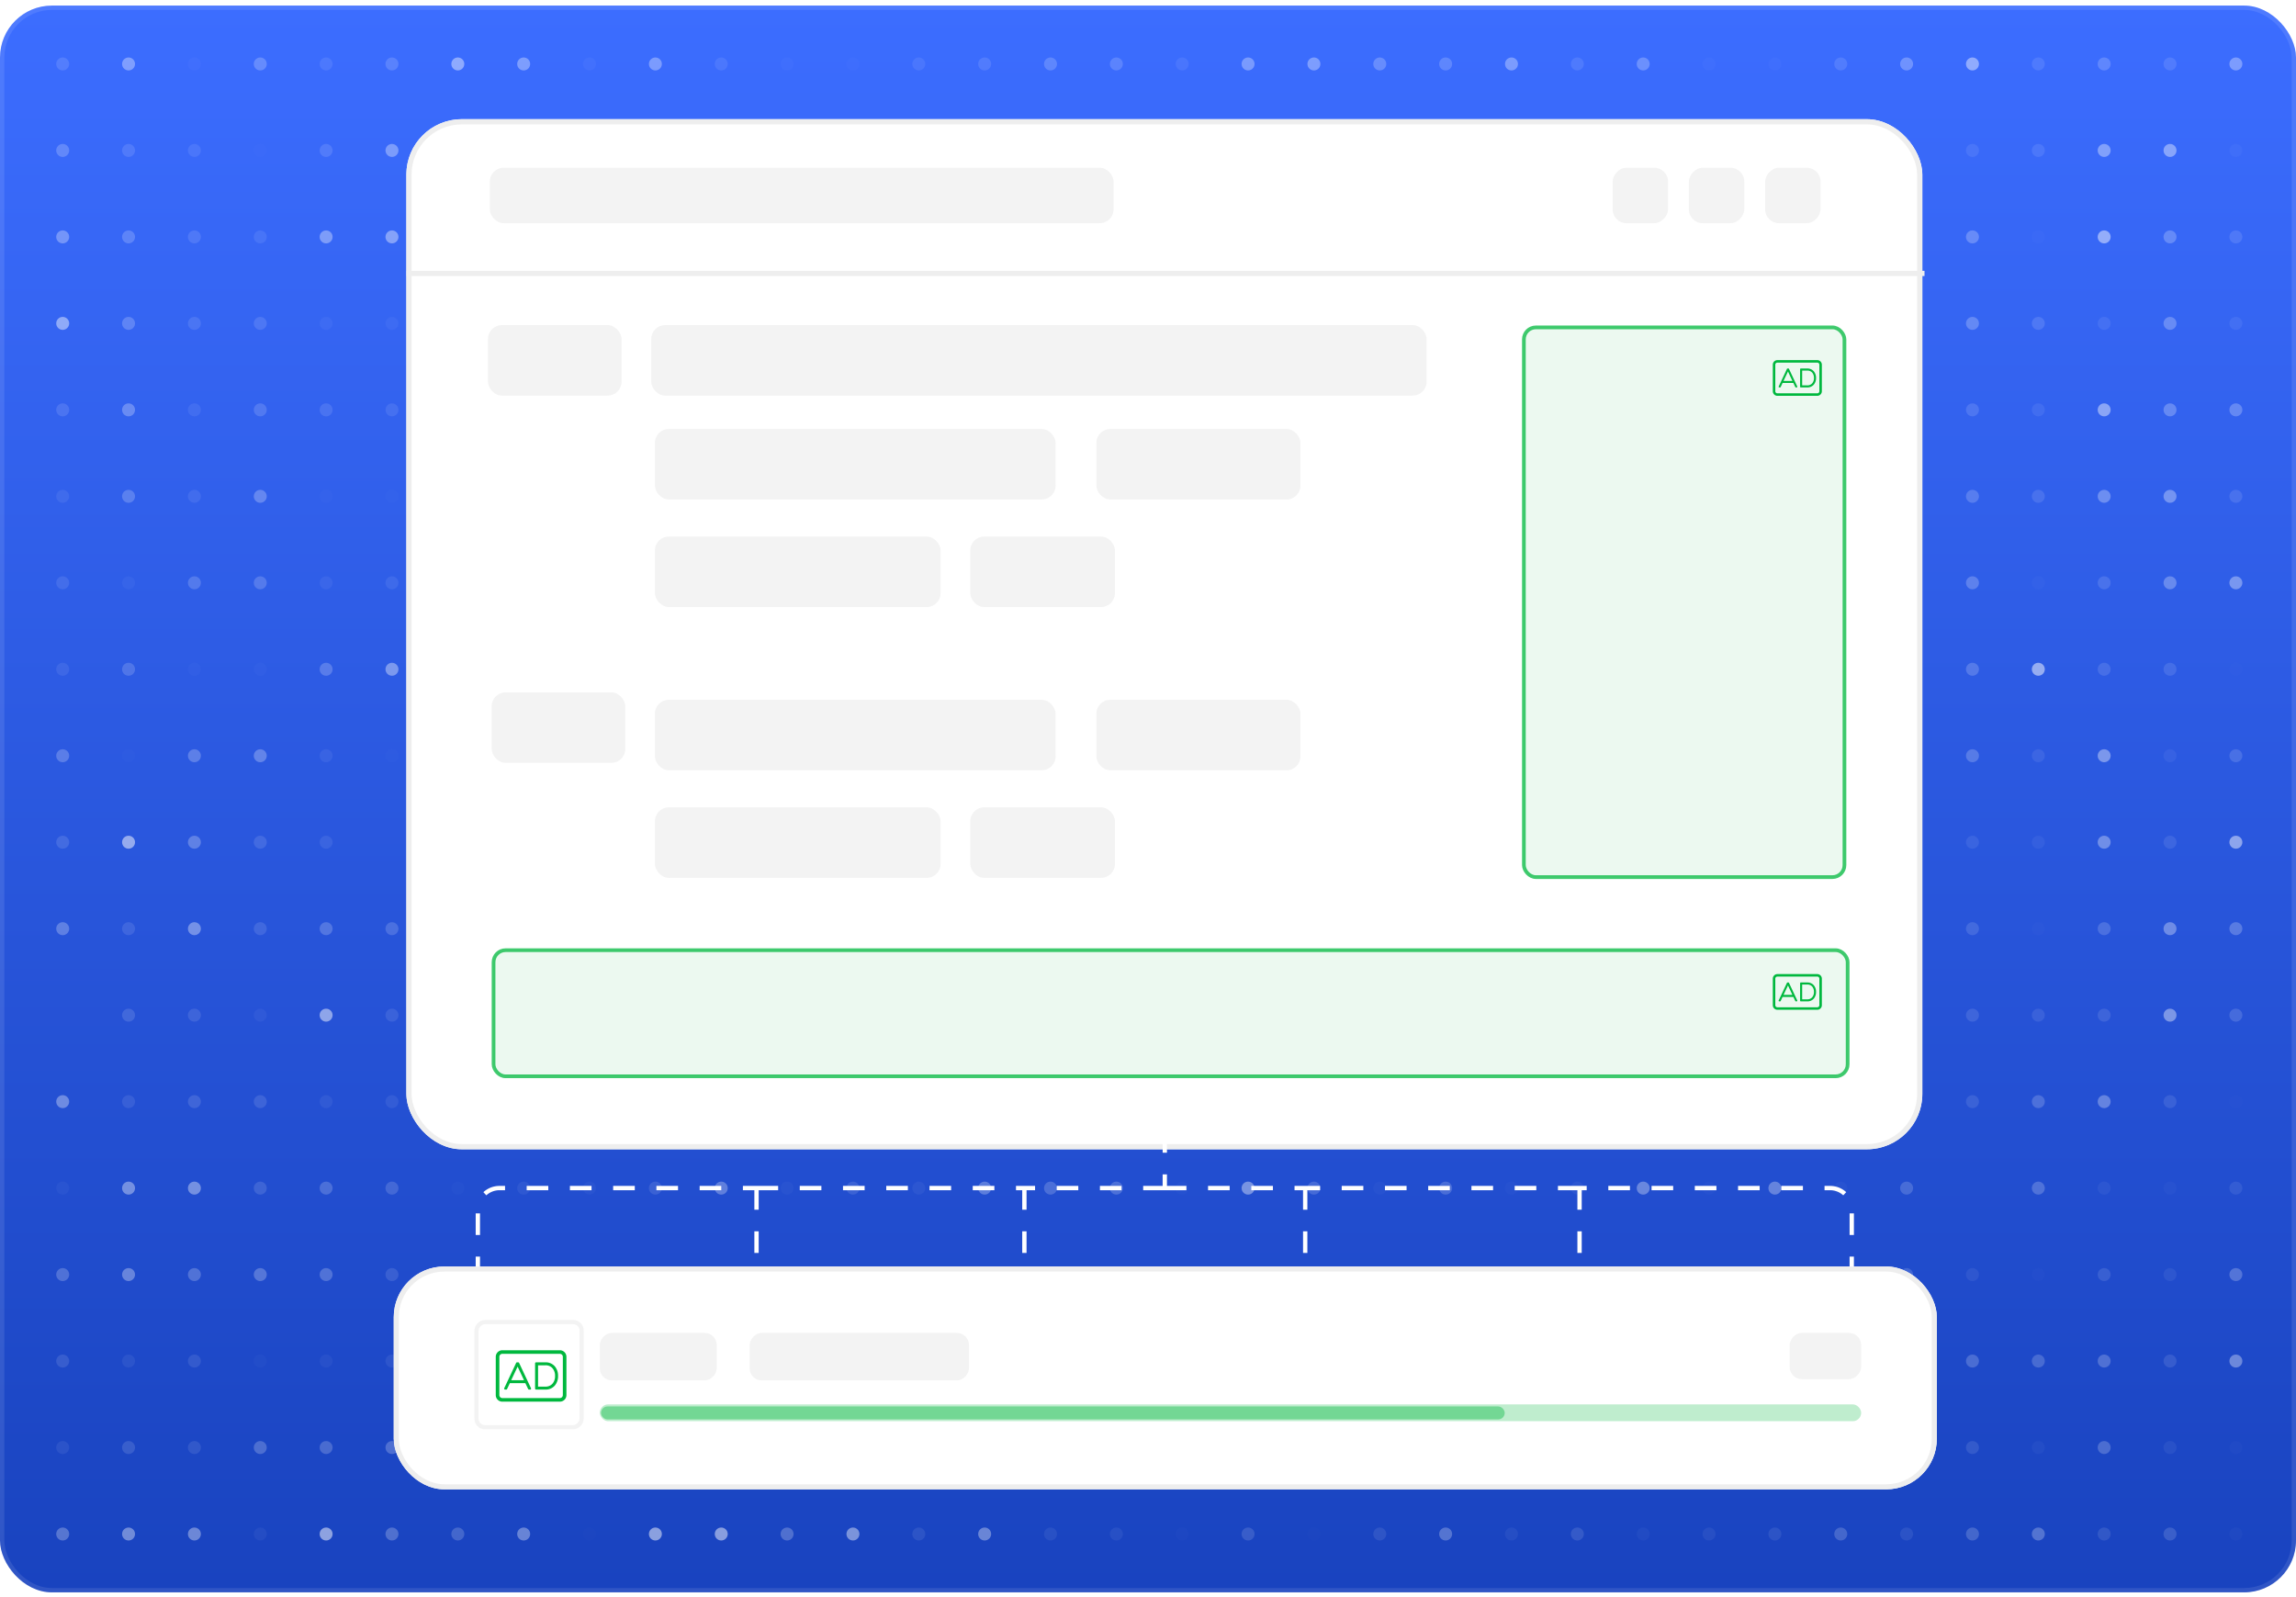 <svg xmlns="http://www.w3.org/2000/svg" width="309" height="215" fill="none"><rect width="309" height="213.565" y=".752" fill="url(#a)" rx="6.983"/><rect width="308.418" height="212.983" x=".291" y="1.043" stroke="#fff" stroke-miterlimit="1.305" stroke-opacity=".1" stroke-width=".582" rx="6.692"/><g fill="#fff" opacity=".5"><circle cx="8.438" cy="8.608" r=".873" fill-opacity=".24"/><circle cx="17.301" cy="8.608" r=".873" fill-opacity=".69"/><circle cx="26.164" cy="8.608" r=".873" fill-opacity=".19" opacity=".25"/><circle cx="35.027" cy="8.608" r=".873" fill-opacity=".86" opacity=".5"/><circle cx="43.889" cy="8.608" r=".873" fill-opacity=".34" opacity=".5"/><circle cx="52.751" cy="8.608" r=".873" fill-opacity=".41" opacity=".75"/><circle cx="61.614" cy="8.608" r=".873" fill-opacity=".84"/><circle cx="70.477" cy="8.608" r=".873" fill-opacity=".9" opacity=".75"/><circle cx="79.34" cy="8.608" r=".873" fill-opacity=".09" opacity=".75"/><circle cx="88.203" cy="8.608" r=".873" fill-opacity=".86" opacity=".75"/><circle cx="97.065" cy="8.608" r=".873" fill-opacity=".22" opacity=".75"/><circle cx="105.928" cy="8.608" r=".873" fill-opacity=".17" opacity=".25"/><circle cx="114.791" cy="8.608" r=".873" fill-opacity=".06" opacity=".5"/><circle cx="123.654" cy="8.608" r=".873" fill-opacity=".3" opacity=".5"/><circle cx="132.517" cy="8.608" r=".873" fill-opacity=".22"/><circle cx="141.379" cy="8.608" r=".873" fill-opacity=".48" opacity=".75"/><circle cx="150.241" cy="8.608" r=".873" fill-opacity=".64" opacity=".5"/><circle cx="159.104" cy="8.608" r=".873" fill-opacity=".28" opacity=".5"/><circle cx="167.967" cy="8.608" r=".873" fill-opacity=".84" opacity=".75"/><circle cx="176.83" cy="8.608" r=".873" fill-opacity=".9" opacity=".75"/><circle cx="185.693" cy="8.608" r=".873" fill-opacity=".59" opacity=".75"/><circle cx="194.556" cy="8.608" r=".873" fill-opacity=".72" opacity=".5"/><circle cx="203.419" cy="8.608" r=".873" fill-opacity=".65"/><circle cx="212.281" cy="8.608" r=".873" fill-opacity=".78" opacity=".25"/><circle cx="221.144" cy="8.608" r=".873" fill-opacity=".98" opacity=".5"/><circle cx="230.006" cy="8.608" r=".873" fill-opacity=".04"/><circle cx="238.869" cy="8.608" r=".873" fill-opacity=".15" opacity=".25"/><circle cx="247.732" cy="8.608" r=".873" fill-opacity=".3" opacity=".75"/><circle cx="256.595" cy="8.608" r=".873" fill-opacity=".71" opacity=".75"/><circle cx="265.457" cy="8.608" r=".873" fill-opacity=".86"/><circle cx="274.32" cy="8.608" r=".873" fill-opacity=".79" opacity=".25"/><circle cx="283.183" cy="8.608" r=".873" fill-opacity=".37"/><circle cx="292.046" cy="8.608" r=".873" fill-opacity=".22"/><circle cx="300.909" cy="8.608" r=".873" fill-opacity=".87" opacity=".75"/><circle cx="8.438" cy="20.247" r=".873" fill-opacity=".83" opacity=".5"/><circle cx="17.301" cy="20.247" r=".873" fill-opacity=".91" opacity=".25"/><circle cx="26.164" cy="20.247" r=".873" fill-opacity=".34" opacity=".5"/><circle cx="35.027" cy="20.247" r=".873" fill-opacity=".05" opacity=".25"/><circle cx="43.889" cy="20.247" r=".873" fill-opacity=".48" opacity=".5"/><circle cx="52.752" cy="20.247" r=".873" fill-opacity=".67"/><circle cx="61.614" cy="20.247" r=".873" fill-opacity=".13" opacity=".75"/><circle cx="70.477" cy="20.247" r=".873" fill-opacity=".38" opacity=".5"/><circle cx="79.34" cy="20.247" r=".873" fill-opacity=".3" opacity=".5"/><circle cx="88.203" cy="20.247" r=".873" fill-opacity=".57"/><circle cx="97.066" cy="20.247" r=".873" fill-opacity=".53" opacity=".75"/><circle cx="105.929" cy="20.247" r=".873" fill-opacity=".95" opacity=".5"/><circle cx="114.791" cy="20.247" r=".873" fill-opacity=".03" opacity=".75"/><circle cx="123.654" cy="20.247" r=".873" fill-opacity=".45" opacity=".25"/><circle cx="132.517" cy="20.247" r=".873" fill-opacity=".12"/><circle cx="141.379" cy="20.247" r=".873" fill-opacity=".75" opacity=".5"/><circle cx="150.243" cy="20.247" r=".873" fill-opacity=".08" opacity=".75"/><circle cx="159.105" cy="20.247" r=".873" fill-opacity=".12" opacity=".5"/><circle cx="167.967" cy="20.247" r=".873" fill-opacity=".22" opacity=".5"/><circle cx="176.83" cy="20.247" r=".873" fill-opacity=".5" opacity=".75"/><circle cx="185.693" cy="20.247" r=".873" fill-opacity=".39" opacity=".5"/><circle cx="194.556" cy="20.247" r=".873" fill-opacity=".61" opacity=".75"/><circle cx="203.419" cy="20.247" r=".873" fill-opacity=".47" opacity=".5"/><circle cx="212.282" cy="20.247" r=".873" fill-opacity=".2" opacity=".75"/><circle cx="221.145" cy="20.247" r=".873" fill-opacity=".32" opacity=".75"/><circle cx="230.006" cy="20.247" r=".873" fill-opacity=".45" opacity=".5"/><circle cx="238.869" cy="20.247" r=".873" fill-opacity=".49" opacity=".5"/><circle cx="247.732" cy="20.247" r=".873" fill-opacity=".12" opacity=".5"/><circle cx="256.595" cy="20.247" r=".873" fill-opacity=".75" opacity=".25"/><circle cx="265.458" cy="20.247" r=".873" fill-opacity=".22" opacity=".75"/><circle cx="274.321" cy="20.247" r=".873" fill-opacity=".72" opacity=".25"/><circle cx="283.183" cy="20.247" r=".873" fill-opacity=".97" opacity=".75"/><circle cx="292.046" cy="20.247" r=".873" fill-opacity=".8"/><circle cx="300.909" cy="20.247" r=".873" fill-opacity=".08" opacity=".75"/><circle cx="8.438" cy="31.886" r=".873" fill-opacity=".61"/><circle cx="17.301" cy="31.886" r=".873" fill-opacity=".38"/><circle cx="26.164" cy="31.886" r=".873" fill-opacity=".91" opacity=".25"/><circle cx="35.027" cy="31.886" r=".873" fill-opacity=".65" opacity=".25"/><circle cx="43.889" cy="31.886" r=".873" fill-opacity=".93" opacity=".75"/><circle cx="52.752" cy="31.886" r=".873" fill-opacity=".77"/><circle cx="61.614" cy="31.886" r=".873" fill-opacity=".56" opacity=".25"/><circle cx="79.34" cy="31.886" r=".873" fill-opacity=".35" opacity=".75"/><circle cx="88.203" cy="31.886" r=".873" fill-opacity=".02" opacity=".25"/><circle cx="97.066" cy="31.886" r=".873" fill-opacity=".5" opacity=".75"/><circle cx="105.929" cy="31.886" r=".873" fill-opacity=".02" opacity=".25"/><circle cx="114.791" cy="31.886" r=".873" fill-opacity=".68" opacity=".75"/><circle cx="123.654" cy="31.886" r=".873" fill-opacity=".81"/><circle cx="132.517" cy="31.886" r=".873" fill-opacity=".33"/><circle cx="141.379" cy="31.886" r=".873" fill-opacity=".08"/><circle cx="150.243" cy="31.886" r=".873" fill-opacity=".73"/><circle cx="159.105" cy="31.886" r=".873" fill-opacity=".67"/><circle cx="167.967" cy="31.886" r=".873" fill-opacity=".72" opacity=".75"/><circle cx="176.83" cy="31.886" r=".873" fill-opacity=".88" opacity=".75"/><circle cx="185.693" cy="31.886" r=".873" fill-opacity=".09" opacity=".75"/><circle cx="194.556" cy="31.886" r=".873" fill-opacity=".55" opacity=".75"/><circle cx="203.419" cy="31.886" r=".873" fill-opacity=".47" opacity=".75"/><circle cx="212.282" cy="31.886" r=".873" fill-opacity=".16"/><circle cx="221.145" cy="31.886" r=".873" opacity=".25"/><circle cx="230.006" cy="31.886" r=".873" fill-opacity=".22" opacity=".25"/><circle cx="238.869" cy="31.886" r=".873" fill-opacity=".93" opacity=".5"/><circle cx="247.732" cy="31.886" r=".873" fill-opacity=".23"/><circle cx="256.595" cy="31.886" r=".873" fill-opacity=".89" opacity=".75"/><circle cx="265.458" cy="31.886" r=".873" fill-opacity=".95" opacity=".5"/><circle cx="274.321" cy="31.886" r=".873" fill-opacity=".04" opacity=".75"/><circle cx="283.183" cy="31.886" r=".873" fill-opacity=".92"/><circle cx="292.046" cy="31.886" r=".873" fill-opacity=".6" opacity=".75"/><circle cx="300.909" cy="31.886" r=".873" fill-opacity=".92" opacity=".25"/><circle cx="8.438" cy="43.523" r=".873" fill-opacity=".89"/><circle cx="17.301" cy="43.523" r=".873" fill-opacity=".81" opacity=".5"/><circle cx="26.164" cy="43.523" r=".873" fill-opacity=".21"/><circle cx="35.027" cy="43.523" r=".873" fill-opacity=".31" opacity=".75"/><circle cx="43.889" cy="43.523" r=".873" fill-opacity=".32" opacity=".25"/><circle cx="52.752" cy="43.523" r=".873" fill-opacity=".1" opacity=".75"/><circle cx="61.614" cy="43.523" r=".873" fill-opacity=".9"/><circle cx="70.477" cy="43.523" r=".873" fill-opacity=".42" opacity=".5"/><circle cx="79.34" cy="43.523" r=".873" fill-opacity=".93"/><circle cx="88.203" cy="43.523" r=".873" fill-opacity=".63" opacity=".25"/><circle cx="97.066" cy="43.523" r=".873" fill-opacity=".02" opacity=".75"/><circle cx="105.929" cy="43.523" r=".873" fill-opacity=".33" opacity=".75"/><circle cx="114.791" cy="43.523" r=".873" fill-opacity=".18" opacity=".25"/><circle cx="123.654" cy="43.523" r=".873" fill-opacity=".17" opacity=".25"/><circle cx="132.517" cy="43.523" r=".873" fill-opacity=".75" opacity=".5"/><circle cx="141.379" cy="43.523" r=".873" fill-opacity=".15" opacity=".25"/><circle cx="150.243" cy="43.523" r=".873" fill-opacity=".74" opacity=".75"/><circle cx="159.105" cy="43.523" r=".873" fill-opacity=".19"/><circle cx="167.967" cy="43.523" r=".873" fill-opacity=".83" opacity=".5"/><circle cx="176.83" cy="43.523" r=".873" fill-opacity=".84" opacity=".5"/><circle cx="185.693" cy="43.523" r=".873" fill-opacity=".78"/><circle cx="194.556" cy="43.523" r=".873" fill-opacity=".69" opacity=".25"/><circle cx="203.419" cy="43.523" r=".873" fill-opacity=".93" opacity=".5"/><circle cx="212.282" cy="43.523" r=".873" fill-opacity=".14" opacity=".25"/><circle cx="221.145" cy="43.523" r=".873" fill-opacity=".84" opacity=".75"/><circle cx="230.006" cy="43.523" r=".873" fill-opacity=".87" opacity=".5"/><circle cx="238.869" cy="43.523" r=".873" fill-opacity=".5"/><circle cx="247.732" cy="43.523" r=".873" fill-opacity=".93" opacity=".25"/><circle cx="256.595" cy="43.523" r=".873" fill-opacity=".08"/><circle cx="265.458" cy="43.523" r=".873" fill-opacity=".46"/><circle cx="274.321" cy="43.523" r=".873" fill-opacity=".33" opacity=".75"/><circle cx="283.183" cy="43.523" r=".873" fill-opacity=".15"/><circle cx="292.046" cy="43.523" r=".873" fill-opacity=".49"/><circle cx="300.909" cy="43.523" r=".873" fill-opacity=".53" opacity=".25"/><circle cx="8.438" cy="55.162" r=".873" fill-opacity=".95" opacity=".25"/><circle cx="17.301" cy="55.162" r=".873" fill-opacity=".7" opacity=".75"/><circle cx="26.164" cy="55.162" r=".873" fill-opacity=".19" opacity=".75"/><circle cx="35.027" cy="55.162" r=".873" fill-opacity=".39" opacity=".75"/><circle cx="43.889" cy="55.162" r=".873" fill-opacity=".44" opacity=".5"/><circle cx="52.752" cy="55.162" r=".873" fill-opacity=".68" opacity=".25"/><circle cx="61.614" cy="55.162" r=".873" fill-opacity=".21"/><circle cx="70.477" cy="55.162" r=".873" fill-opacity=".78" opacity=".5"/><circle cx="79.34" cy="55.162" r=".873" fill-opacity=".17"/><circle cx="88.203" cy="55.162" r=".873" fill-opacity=".38" opacity=".25"/><circle cx="97.066" cy="55.162" r=".873" fill-opacity=".02"/><circle cx="105.929" cy="55.162" r=".873" fill-opacity=".85"/><circle cx="114.791" cy="55.162" r=".873" fill-opacity=".06" opacity=".75"/><circle cx="123.654" cy="55.162" r=".873" fill-opacity=".88" opacity=".25"/><circle cx="132.517" cy="55.162" r=".873" fill-opacity=".6" opacity=".75"/><circle cx="141.379" cy="55.162" r=".873" fill-opacity=".38" opacity=".5"/><circle cx="150.243" cy="55.162" r=".873" fill-opacity=".71" opacity=".25"/><circle cx="159.105" cy="55.162" r=".873" fill-opacity=".78" opacity=".75"/><circle cx="167.967" cy="55.162" r=".873" opacity=".5"/><circle cx="176.83" cy="55.162" r=".873" fill-opacity=".1"/><circle cx="185.693" cy="55.162" r=".873" fill-opacity=".28" opacity=".75"/><circle cx="194.556" cy="55.162" r=".873" fill-opacity=".46"/><circle cx="203.419" cy="55.162" r=".873" fill-opacity=".55" opacity=".75"/><circle cx="212.282" cy="55.162" r=".873" fill-opacity=".43" opacity=".5"/><circle cx="221.145" cy="55.162" r=".873" fill-opacity=".62" opacity=".75"/><circle cx="230.006" cy="55.162" r=".873" fill-opacity=".97" opacity=".5"/><circle cx="238.869" cy="55.162" r=".873" fill-opacity=".31"/><circle cx="247.732" cy="55.162" r=".873" fill-opacity=".58"/><circle cx="256.595" cy="55.162" r=".873" fill-opacity=".87" opacity=".75"/><circle cx="265.458" cy="55.162" r=".873" fill-opacity=".99" opacity=".25"/><circle cx="274.321" cy="55.162" r=".873" fill-opacity=".14"/><circle cx="283.183" cy="55.162" r=".873" fill-opacity=".85"/><circle cx="292.046" cy="55.162" r=".873" fill-opacity=".49"/><circle cx="300.909" cy="55.162" r=".873" fill-opacity=".48"/><circle cx="8.438" cy="66.801" r=".873" fill-opacity=".26" opacity=".5"/><circle cx="17.301" cy="66.801" r=".873" fill-opacity=".53" opacity=".75"/><circle cx="26.164" cy="66.801" r=".873" fill-opacity=".62" opacity=".25"/><circle cx="35.027" cy="66.801" r=".873" fill-opacity=".49"/><circle cx="43.889" cy="66.801" r=".873" fill-opacity=".11" opacity=".25"/><circle cx="52.752" cy="66.801" r=".873" fill-opacity=".08" opacity=".25"/><circle cx="61.614" cy="66.801" r=".873" fill-opacity=".9" opacity=".75"/><circle cx="70.477" cy="66.801" r=".873" fill-opacity=".36" opacity=".5"/><circle cx="79.34" cy="66.801" r=".873" fill-opacity=".97" opacity=".5"/><circle cx="88.203" cy="66.801" r=".873" fill-opacity=".11" opacity=".75"/><circle cx="97.066" cy="66.801" r=".873" fill-opacity=".63" opacity=".75"/><circle cx="105.929" cy="66.801" r=".873" fill-opacity=".07" opacity=".5"/><circle cx="114.791" cy="66.801" r=".873" fill-opacity=".11" opacity=".75"/><circle cx="123.654" cy="66.801" r=".873" fill-opacity=".03"/><circle cx="132.517" cy="66.801" r=".873" fill-opacity=".73" opacity=".5"/><circle cx="141.379" cy="66.801" r=".873" fill-opacity=".25"/><circle cx="150.243" cy="66.801" r=".873" fill-opacity=".89"/><circle cx="159.105" cy="66.801" r=".873" fill-opacity=".53"/><circle cx="167.967" cy="66.801" r=".873" fill-opacity=".57"/><circle cx="176.83" cy="66.801" r=".873" fill-opacity=".07" opacity=".25"/><circle cx="185.693" cy="66.801" r=".873" fill-opacity=".43" opacity=".5"/><circle cx="194.556" cy="66.801" r=".873" fill-opacity=".46" opacity=".75"/><circle cx="203.419" cy="66.801" r=".873" fill-opacity=".53"/><circle cx="212.282" cy="66.801" r=".873" fill-opacity=".43" opacity=".5"/><circle cx="221.145" cy="66.801" r=".873" fill-opacity=".2" opacity=".25"/><circle cx="230.006" cy="66.801" r=".873" fill-opacity=".09"/><circle cx="238.869" cy="66.801" r=".873" fill-opacity=".63"/><circle cx="247.732" cy="66.801" r=".873" fill-opacity=".26" opacity=".5"/><circle cx="256.595" cy="66.801" r=".873" fill-opacity=".75"/><circle cx="265.458" cy="66.801" r=".873" fill-opacity=".37"/><circle cx="274.321" cy="66.801" r=".873" fill-opacity=".87" opacity=".25"/><circle cx="283.183" cy="66.801" r=".873" fill-opacity=".57"/><circle cx="292.046" cy="66.801" r=".873" fill-opacity=".86" opacity=".75"/><circle cx="300.909" cy="66.801" r=".873" fill-opacity=".86" opacity=".25"/><circle cx="8.438" cy="78.439" r=".873" fill-opacity=".74" opacity=".25"/><circle cx="17.301" cy="78.439" r=".873" fill-opacity=".28" opacity=".25"/><circle cx="26.164" cy="78.439" r=".873" fill-opacity=".46" opacity=".75"/><circle cx="35.027" cy="78.439" r=".873" fill-opacity=".7" opacity=".5"/><circle cx="43.889" cy="78.439" r=".873" fill-opacity=".2" opacity=".5"/><circle cx="52.752" cy="78.439" r=".873" fill-opacity=".58" opacity=".25"/><circle cx="61.614" cy="78.439" r=".873" fill-opacity=".63" opacity=".5"/><circle cx="70.477" cy="78.439" r=".873" fill-opacity=".29" opacity=".5"/><circle cx="79.34" cy="78.439" r=".873" fill-opacity=".69"/><circle cx="88.203" cy="78.439" r=".873" fill-opacity=".52" opacity=".25"/><circle cx="97.066" cy="78.439" r=".873" fill-opacity=".9" opacity=".5"/><circle cx="105.929" cy="78.439" r=".873" fill-opacity=".22" opacity=".75"/><circle cx="114.791" cy="78.439" r=".873" fill-opacity=".93" opacity=".25"/><circle cx="123.654" cy="78.439" r=".873" fill-opacity=".44" opacity=".25"/><circle cx="132.517" cy="78.439" r=".873" fill-opacity=".53"/><circle cx="141.379" cy="78.439" r=".873" fill-opacity=".73" opacity=".5"/><circle cx="150.243" cy="78.439" r=".873" fill-opacity=".54" opacity=".25"/><circle cx="159.105" cy="78.439" r=".873" fill-opacity=".89" opacity=".75"/><circle cx="167.967" cy="78.439" r=".873" fill-opacity=".12" opacity=".5"/><circle cx="176.83" cy="78.439" r=".873" fill-opacity=".11" opacity=".25"/><circle cx="185.693" cy="78.439" r=".873" fill-opacity=".09"/><circle cx="194.556" cy="78.439" r=".873" fill-opacity=".36" opacity=".25"/><circle cx="203.419" cy="78.439" r=".873" fill-opacity=".72" opacity=".25"/><circle cx="212.282" cy="78.439" r=".873" fill-opacity=".06" opacity=".5"/><circle cx="221.145" cy="78.439" r=".873" fill-opacity=".38" opacity=".75"/><circle cx="230.006" cy="78.439" r=".873" fill-opacity=".55" opacity=".75"/><circle cx="238.869" cy="78.439" r=".873" fill-opacity=".75" opacity=".75"/><circle cx="247.732" cy="78.439" r=".873" fill-opacity=".89" opacity=".5"/><circle cx="256.595" cy="78.439" r=".873" fill-opacity=".84" opacity=".25"/><circle cx="265.458" cy="78.439" r=".873" fill-opacity=".44"/><circle cx="274.321" cy="78.439" r=".873" fill-opacity=".17" opacity=".25"/><circle cx="283.183" cy="78.439" r=".873" fill-opacity=".25"/><circle cx="292.046" cy="78.439" r=".873" fill-opacity=".54"/><circle cx="300.909" cy="78.439" r=".873" fill-opacity=".7"/><circle cx="8.438" cy="90.077" r=".873" fill-opacity=".15"/><circle cx="17.301" cy="90.077" r=".873" fill-opacity=".43" opacity=".75"/><circle cx="26.164" cy="90.077" r=".873" fill-opacity=".17" opacity=".25"/><circle cx="35.027" cy="90.077" r=".873" fill-opacity=".17" opacity=".25"/><circle cx="43.889" cy="90.077" r=".873" fill-opacity=".82" opacity=".5"/><circle cx="52.752" cy="90.077" r=".873" fill-opacity=".75"/><circle cx="61.614" cy="90.077" r=".873" fill-opacity=".99"/><circle cx="70.477" cy="90.077" r=".873"/><circle cx="79.34" cy="90.077" r=".873" fill-opacity=".25" opacity=".75"/><circle cx="88.203" cy="90.077" r=".873" fill-opacity=".56" opacity=".5"/><circle cx="97.066" cy="90.077" r=".873" fill-opacity=".12"/><circle cx="105.929" cy="90.077" r=".873" fill-opacity=".85"/><circle cx="114.791" cy="90.077" r=".873" fill-opacity=".79" opacity=".25"/><circle cx="123.654" cy="90.077" r=".873" fill-opacity=".89"/><circle cx="132.517" cy="90.077" r=".873" fill-opacity=".51" opacity=".75"/><circle cx="141.379" cy="90.077" r=".873" fill-opacity=".14" opacity=".25"/><circle cx="150.243" cy="90.077" r=".873" fill-opacity=".01" opacity=".25"/><circle cx="159.105" cy="90.077" r=".873" fill-opacity=".56" opacity=".75"/><circle cx="167.967" cy="90.077" r=".873" fill-opacity=".62"/><circle cx="185.693" cy="90.077" r=".873" fill-opacity=".67" opacity=".5"/><circle cx="194.556" cy="90.077" r=".873" fill-opacity=".54" opacity=".5"/><circle cx="203.419" cy="90.077" r=".873" fill-opacity=".05" opacity=".5"/><circle cx="212.282" cy="90.077" r=".873" fill-opacity=".94" opacity=".5"/><circle cx="221.145" cy="90.077" r=".873" fill-opacity=".18" opacity=".25"/><circle cx="230.006" cy="90.077" r=".873" fill-opacity=".45" opacity=".75"/><circle cx="238.869" cy="90.077" r=".873" fill-opacity=".79" opacity=".25"/><circle cx="247.732" cy="90.077" r=".873" fill-opacity=".9" opacity=".5"/><circle cx="256.595" cy="90.077" r=".873" fill-opacity=".27" opacity=".5"/><circle cx="265.458" cy="90.077" r=".873" fill-opacity=".49" opacity=".75"/><circle cx="274.321" cy="90.077" r=".873" fill-opacity=".99"/><circle cx="283.183" cy="90.077" r=".873" fill-opacity=".31" opacity=".75"/><circle cx="292.046" cy="90.077" r=".873" fill-opacity=".44" opacity=".5"/><circle cx="300.909" cy="90.077" r=".873" fill-opacity=".05" opacity=".25"/><circle cx="8.438" cy="101.716" r=".873" fill-opacity=".88" opacity=".5"/><circle cx="17.301" cy="101.716" r=".873" fill-opacity=".04" opacity=".5"/><circle cx="26.164" cy="101.716" r=".873" fill-opacity=".61" opacity=".75"/><circle cx="35.027" cy="101.716" r=".873" fill-opacity=".69" opacity=".75"/><circle cx="43.889" cy="101.716" r=".873" fill-opacity=".49" opacity=".25"/><circle cx="52.752" cy="101.716" r=".873" fill-opacity=".05" opacity=".5"/><circle cx="61.614" cy="101.716" r=".873" fill-opacity=".6" opacity=".75"/><circle cx="70.477" cy="101.716" r=".873" fill-opacity=".65"/><circle cx="79.34" cy="101.716" r=".873" fill-opacity=".52" opacity=".25"/><circle cx="88.203" cy="101.716" r=".873" fill-opacity=".32"/><circle cx="97.066" cy="101.716" r=".873" fill-opacity=".99" opacity=".75"/><circle cx="105.929" cy="101.716" r=".873" fill-opacity=".29"/><circle cx="114.791" cy="101.716" r=".873" fill-opacity=".58" opacity=".75"/><circle cx="123.654" cy="101.716" r=".873" fill-opacity=".4"/><circle cx="132.517" cy="101.716" r=".873" fill-opacity=".2" opacity=".25"/><circle cx="141.379" cy="101.716" r=".873" fill-opacity=".68"/><circle cx="150.243" cy="101.716" r=".873" fill-opacity=".51"/><circle cx="159.105" cy="101.716" r=".873" fill-opacity=".84"/><circle cx="167.967" cy="101.716" r=".873" fill-opacity=".42" opacity=".75"/><circle cx="176.83" cy="101.716" r=".873" fill-opacity=".12" opacity=".75"/><circle cx="185.693" cy="101.716" r=".873" fill-opacity=".88"/><circle cx="194.556" cy="101.716" r=".873" fill-opacity=".22"/><circle cx="203.419" cy="101.716" r=".873" fill-opacity=".49" opacity=".75"/><circle cx="212.282" cy="101.716" r=".873" fill-opacity=".29" opacity=".5"/><circle cx="221.145" cy="101.716" r=".873" fill-opacity=".86" opacity=".5"/><circle cx="230.006" cy="101.716" r=".873" fill-opacity=".78" opacity=".75"/><circle cx="238.869" cy="101.716" r=".873" fill-opacity=".9"/><circle cx="247.732" cy="101.716" r=".873" fill-opacity=".26" opacity=".75"/><circle cx="256.595" cy="101.716" r=".873" fill-opacity=".24" opacity=".25"/><circle cx="265.458" cy="101.716" r=".873" fill-opacity=".41"/><circle cx="274.321" cy="101.716" r=".873" fill-opacity=".58" opacity=".25"/><circle cx="283.183" cy="101.716" r=".873" fill-opacity=".75"/><circle cx="292.046" cy="101.716" r=".873" fill-opacity=".42" opacity=".25"/><circle cx="300.909" cy="101.716" r=".873" fill-opacity=".36" opacity=".75"/><circle cx="8.438" cy="113.354" r=".873" fill-opacity=".94" opacity=".25"/><circle cx="17.301" cy="113.354" r=".873"/><circle cx="26.164" cy="113.354" r=".873" fill-opacity=".98" opacity=".5"/><circle cx="35.027" cy="113.354" r=".873" fill-opacity=".92" opacity=".25"/><circle cx="43.889" cy="113.354" r=".873" fill-opacity=".6" opacity=".25"/><circle cx="52.752" cy="113.354" r=".873" fill-opacity=".01" opacity=".25"/><circle cx="61.614" cy="113.354" r=".873" fill-opacity=".79" opacity=".5"/><circle cx="70.477" cy="113.354" r=".873" fill-opacity=".56"/><circle cx="79.34" cy="113.354" r=".873" fill-opacity=".14" opacity=".5"/><circle cx="88.203" cy="113.354" r=".873" fill-opacity=".95"/><circle cx="97.066" cy="113.354" r=".873" fill-opacity=".29" opacity=".25"/><circle cx="105.929" cy="113.354" r=".873" fill-opacity=".83"/><circle cx="114.791" cy="113.354" r=".873" fill-opacity=".66"/><circle cx="123.654" cy="113.354" r=".873" fill-opacity=".09"/><circle cx="132.517" cy="113.354" r=".873" fill-opacity=".46" opacity=".5"/><circle cx="141.379" cy="113.354" r=".873" fill-opacity=".54" opacity=".25"/><circle cx="150.243" cy="113.354" r=".873" fill-opacity=".63"/><circle cx="159.105" cy="113.354" r=".873" fill-opacity=".77" opacity=".25"/><circle cx="167.967" cy="113.354" r=".873" fill-opacity=".13" opacity=".25"/><circle cx="176.83" cy="113.354" r=".873" fill-opacity=".59" opacity=".5"/><circle cx="185.693" cy="113.354" r=".873" fill-opacity=".77" opacity=".25"/><circle cx="194.556" cy="113.354" r=".873" fill-opacity=".21" opacity=".25"/><circle cx="203.419" cy="113.354" r=".873" fill-opacity=".01"/><circle cx="212.282" cy="113.354" r=".873" fill-opacity=".96" opacity=".25"/><circle cx="221.145" cy="113.354" r=".873" fill-opacity=".7" opacity=".5"/><circle cx="230.006" cy="113.354" r=".873" fill-opacity=".05" opacity=".75"/><circle cx="238.869" cy="113.354" r=".873" fill-opacity=".07" opacity=".75"/><circle cx="247.732" cy="113.354" r=".873" fill-opacity=".07"/><circle cx="256.595" cy="113.354" r=".873" fill-opacity=".82" opacity=".5"/><circle cx="265.458" cy="113.354" r=".873" fill-opacity=".29" opacity=".5"/><circle cx="274.321" cy="113.354" r=".873" fill-opacity=".38" opacity=".25"/><circle cx="283.183" cy="113.354" r=".873" fill-opacity=".66"/><circle cx="292.046" cy="113.354" r=".873" fill-opacity=".24" opacity=".75"/><circle cx="300.909" cy="113.354" r=".873" fill-opacity=".92"/><circle cx="8.438" cy="124.992" r=".873" fill-opacity=".5"/><circle cx="17.301" cy="124.992" r=".873" fill-opacity=".81" opacity=".25"/><circle cx="26.164" cy="124.992" r=".873" fill-opacity=".7"/><circle cx="35.027" cy="124.992" r=".873" fill-opacity=".29" opacity=".75"/><circle cx="43.889" cy="124.992" r=".873" fill-opacity=".78" opacity=".5"/><circle cx="52.752" cy="124.992" r=".873" fill-opacity=".63" opacity=".5"/><circle cx="61.614" cy="124.992" r=".873"/><circle cx="70.477" cy="124.992" r=".873" fill-opacity=".02" opacity=".75"/><circle cx="79.34" cy="124.992" r=".873" fill-opacity=".07" opacity=".75"/><circle cx="88.203" cy="124.992" r=".873" fill-opacity=".48" opacity=".5"/><circle cx="97.066" cy="124.992" r=".873" fill-opacity=".38"/><circle cx="105.929" cy="124.992" r=".873" fill-opacity=".06" opacity=".25"/><circle cx="114.791" cy="124.992" r=".873" fill-opacity=".93"/><circle cx="123.654" cy="124.992" r=".873" fill-opacity=".91"/><circle cx="132.517" cy="124.992" r=".873" fill-opacity=".13" opacity=".75"/><circle cx="141.379" cy="124.992" r=".873" fill-opacity=".41" opacity=".25"/><circle cx="150.243" cy="124.992" r=".873" fill-opacity=".14" opacity=".25"/><circle cx="159.105" cy="124.992" r=".873" fill-opacity=".74" opacity=".25"/><circle cx="167.967" cy="124.992" r=".873" fill-opacity=".64" opacity=".75"/><circle cx="176.83" cy="124.992" r=".873" fill-opacity=".01" opacity=".75"/><circle cx="185.693" cy="124.992" r=".873" fill-opacity=".53" opacity=".25"/><circle cx="194.556" cy="124.992" r=".873" fill-opacity=".62" opacity=".75"/><circle cx="203.419" cy="124.992" r=".873" fill-opacity=".87" opacity=".25"/><circle cx="212.282" cy="124.992" r=".873" fill-opacity=".29" opacity=".75"/><circle cx="221.145" cy="124.992" r=".873" fill-opacity=".07" opacity=".5"/><circle cx="230.006" cy="124.992" r=".873" fill-opacity=".93"/><circle cx="238.869" cy="124.992" r=".873" fill-opacity=".3"/><circle cx="247.732" cy="124.992" r=".873" fill-opacity=".6" opacity=".25"/><circle cx="256.595" cy="124.992" r=".873" fill-opacity=".78" opacity=".25"/><circle cx="265.458" cy="124.992" r=".873" fill-opacity=".96" opacity=".25"/><circle cx="274.321" cy="124.992" r=".873" fill-opacity=".03" opacity=".75"/><circle cx="283.183" cy="124.992" r=".873" fill-opacity=".63" opacity=".5"/><circle cx="292.046" cy="124.992" r=".873" fill-opacity=".65"/><circle cx="300.909" cy="124.992" r=".873" fill-opacity=".59" opacity=".75"/><circle cx="8.438" cy="136.631" r=".873" fill-opacity=".01" opacity=".25"/><circle cx="17.301" cy="136.631" r=".873" fill-opacity=".5" opacity=".5"/><circle cx="26.164" cy="136.631" r=".873" fill-opacity=".85" opacity=".25"/><circle cx="35.027" cy="136.631" r=".873" fill-opacity=".15" opacity=".5"/><circle cx="43.889" cy="136.631" r=".873" fill-opacity=".95"/><circle cx="52.752" cy="136.631" r=".873" fill-opacity=".37" opacity=".5"/><circle cx="61.614" cy="136.631" r=".873" fill-opacity=".01" opacity=".75"/><circle cx="70.477" cy="136.631" r=".873" fill-opacity=".39"/><circle cx="79.34" cy="136.631" r=".873" fill-opacity=".16" opacity=".5"/><circle cx="88.203" cy="136.631" r=".873" fill-opacity=".33" opacity=".5"/><circle cx="97.066" cy="136.631" r=".873" fill-opacity=".26" opacity=".25"/><circle cx="105.929" cy="136.631" r=".873" fill-opacity=".2" opacity=".75"/><circle cx="114.791" cy="136.631" r=".873" fill-opacity=".14" opacity=".25"/><circle cx="123.654" cy="136.631" r=".873" fill-opacity=".72" opacity=".25"/><circle cx="132.517" cy="136.631" r=".873" fill-opacity=".11" opacity=".5"/><circle cx="141.379" cy="136.631" r=".873" fill-opacity=".02" opacity=".5"/><circle cx="150.243" cy="136.631" r=".873" fill-opacity=".13" opacity=".75"/><circle cx="159.105" cy="136.631" r=".873" fill-opacity=".28" opacity=".5"/><circle cx="167.967" cy="136.631" r=".873" fill-opacity=".21" opacity=".75"/><circle cx="176.83" cy="136.631" r=".873" fill-opacity=".21" opacity=".75"/><circle cx="185.693" cy="136.631" r=".873" fill-opacity=".67" opacity=".75"/><circle cx="194.556" cy="136.631" r=".873" fill-opacity=".48" opacity=".25"/><circle cx="203.419" cy="136.631" r=".873" fill-opacity=".18"/><circle cx="212.282" cy="136.631" r=".873" fill-opacity=".15" opacity=".5"/><circle cx="221.145" cy="136.631" r=".873" fill-opacity=".95"/><circle cx="230.006" cy="136.631" r=".873" fill-opacity=".1" opacity=".5"/><circle cx="238.869" cy="136.631" r=".873" fill-opacity=".88" opacity=".75"/><circle cx="247.732" cy="136.631" r=".873" fill-opacity=".9"/><circle cx="256.595" cy="136.631" r=".873" fill-opacity=".82" opacity=".75"/><circle cx="265.458" cy="136.631" r=".873" fill-opacity=".88" opacity=".25"/><circle cx="274.321" cy="136.631" r=".873" fill-opacity=".35" opacity=".5"/><circle cx="283.183" cy="136.631" r=".873" fill-opacity=".28" opacity=".75"/><circle cx="292.046" cy="136.631" r=".873" fill-opacity=".78"/><circle cx="300.909" cy="136.631" r=".873" fill-opacity=".58" opacity=".5"/><circle cx="8.438" cy="148.269" r=".873" fill-opacity=".67"/><circle cx="17.301" cy="148.269" r=".873" fill-opacity=".23" opacity=".75"/><circle cx="26.164" cy="148.269" r=".873" fill-opacity=".97" opacity=".25"/><circle cx="35.027" cy="148.269" r=".873" fill-opacity=".46" opacity=".5"/><circle cx="43.889" cy="148.269" r=".873" fill-opacity=".22" opacity=".5"/><circle cx="52.752" cy="148.269" r=".873" fill-opacity=".53" opacity=".25"/><circle cx="61.614" cy="148.269" r=".873" fill-opacity=".95" opacity=".5"/><circle cx="70.477" cy="148.269" r=".873" fill-opacity=".5" opacity=".25"/><circle cx="79.34" cy="148.269" r=".873" fill-opacity=".23" opacity=".5"/><circle cx="88.203" cy="148.269" r=".873" fill-opacity=".23" opacity=".25"/><circle cx="97.066" cy="148.269" r=".873" fill-opacity=".66" opacity=".25"/><circle cx="105.929" cy="148.269" r=".873" fill-opacity=".35" opacity=".25"/><circle cx="114.791" cy="148.269" r=".873" fill-opacity=".15" opacity=".25"/><circle cx="123.654" cy="148.269" r=".873" fill-opacity=".45" opacity=".5"/><circle cx="132.517" cy="148.269" r=".873" fill-opacity=".43" opacity=".25"/><circle cx="141.379" cy="148.269" r=".873" fill-opacity=".31" opacity=".75"/><circle cx="150.243" cy="148.269" r=".873" fill-opacity=".48" opacity=".5"/><circle cx="159.105" cy="148.269" r=".873" fill-opacity=".93"/><circle cx="167.967" cy="148.269" r=".873" fill-opacity=".25" opacity=".5"/><circle cx="176.83" cy="148.269" r=".873" fill-opacity=".79" opacity=".5"/><circle cx="185.693" cy="148.269" r=".873" fill-opacity=".41" opacity=".75"/><circle cx="194.556" cy="148.269" r=".873" fill-opacity=".16"/><circle cx="203.419" cy="148.269" r=".873" fill-opacity=".49" opacity=".75"/><circle cx="212.282" cy="148.269" r=".873" fill-opacity=".53" opacity=".75"/><circle cx="221.145" cy="148.269" r=".873" fill-opacity=".7" opacity=".75"/><circle cx="230.006" cy="148.269" r=".873" fill-opacity=".35" opacity=".25"/><circle cx="238.869" cy="148.269" r=".873" fill-opacity=".93"/><circle cx="247.732" cy="148.269" r=".873" fill-opacity=".36" opacity=".75"/><circle cx="256.595" cy="148.269" r=".873" fill-opacity=".39"/><circle cx="265.458" cy="148.269" r=".873" fill-opacity=".81" opacity=".25"/><circle cx="274.321" cy="148.269" r=".873" fill-opacity=".36"/><circle cx="283.183" cy="148.269" r=".873" fill-opacity=".58"/><circle cx="292.046" cy="148.269" r=".873" fill-opacity=".39" opacity=".5"/><circle cx="300.909" cy="148.269" r=".873" fill-opacity=".02" opacity=".75"/><circle cx="8.438" cy="159.908" r=".873" fill-opacity=".25" opacity=".25"/><circle cx="17.301" cy="159.908" r=".873" fill-opacity=".99" opacity=".75"/><circle cx="26.164" cy="159.908" r=".873" fill-opacity=".99" opacity=".75"/><circle cx="35.027" cy="159.908" r=".873" fill-opacity=".96" opacity=".25"/><circle cx="43.889" cy="159.908" r=".873" fill-opacity=".37"/><circle cx="52.752" cy="159.908" r=".873" fill-opacity=".6" opacity=".5"/><circle cx="61.614" cy="159.908" r=".873" fill-opacity=".03"/><circle cx="70.477" cy="159.908" r=".873" fill-opacity=".22" opacity=".5"/><circle cx="79.34" cy="159.908" r=".873" fill-opacity=".08" opacity=".75"/><circle cx="88.203" cy="159.908" r=".873" fill-opacity=".44" opacity=".5"/><circle cx="97.066" cy="159.908" r=".873" fill-opacity=".74" opacity=".75"/><circle cx="105.929" cy="159.908" r=".873" fill-opacity=".11" opacity=".5"/><circle cx="114.791" cy="159.908" r=".873" fill-opacity=".9" opacity=".25"/><circle cx="123.654" cy="159.908" r=".873" fill-opacity=".34" opacity=".25"/><circle cx="132.517" cy="159.908" r=".873" fill-opacity=".52"/><circle cx="141.379" cy="159.908" r=".873" fill-opacity=".37"/><circle cx="150.243" cy="159.908" r=".873" fill-opacity=".77" opacity=".5"/><circle cx="159.105" cy="159.908" r=".873" fill-opacity=".03"/><circle cx="167.967" cy="159.908" r=".873" fill-opacity=".77"/><circle cx="176.83" cy="159.908" r=".873" fill-opacity=".63" opacity=".5"/><circle cx="185.693" cy="159.908" r=".873" fill-opacity=".05"/><circle cx="194.556" cy="159.908" r=".873" fill-opacity=".35"/><circle cx="203.419" cy="159.908" r=".873" fill-opacity=".08" opacity=".5"/><circle cx="212.282" cy="159.908" r=".873" fill-opacity=".34" opacity=".25"/><circle cx="221.145" cy="159.908" r=".873" fill-opacity=".64"/><circle cx="230.006" cy="159.908" r=".873" fill-opacity=".15" opacity=".25"/><circle cx="238.869" cy="159.908" r=".873" fill-opacity=".6"/><circle cx="247.732" cy="159.908" r=".873" fill-opacity=".07" opacity=".75"/><circle cx="256.595" cy="159.908" r=".873" fill-opacity=".67" opacity=".5"/><circle cx="274.321" cy="159.908" r=".873" fill-opacity=".81" opacity=".5"/><circle cx="283.183" cy="159.908" r=".873" fill-opacity=".13" opacity=".75"/><circle cx="292.046" cy="159.908" r=".873" fill-opacity=".05"/><circle cx="300.909" cy="159.908" r=".873" fill-opacity=".64" opacity=".25"/><circle cx="8.438" cy="171.546" r=".873" fill-opacity=".85" opacity=".5"/><circle cx="17.301" cy="171.546" r=".873" fill-opacity=".84" opacity=".75"/><circle cx="26.164" cy="171.546" r=".873" fill-opacity=".57" opacity=".75"/><circle cx="35.027" cy="171.546" r=".873" fill-opacity=".48"/><circle cx="43.889" cy="171.546" r=".873" fill-opacity=".57" opacity=".75"/><circle cx="52.752" cy="171.546" r=".873" fill-opacity=".92" opacity=".25"/><circle cx="61.614" cy="171.546" r=".873" fill-opacity=".07"/><circle cx="70.477" cy="171.546" r=".873" fill-opacity=".62" opacity=".5"/><circle cx="79.34" cy="171.546" r=".873" fill-opacity=".22" opacity=".75"/><circle cx="88.203" cy="171.546" r=".873" fill-opacity=".42"/><circle cx="97.066" cy="171.546" r=".873" fill-opacity=".75"/><circle cx="105.929" cy="171.546" r=".873" fill-opacity=".76" opacity=".5"/><circle cx="114.791" cy="171.546" r=".873" fill-opacity=".95" opacity=".75"/><circle cx="123.654" cy="171.546" r=".873" fill-opacity=".04" opacity=".75"/><circle cx="132.517" cy="171.546" r=".873" fill-opacity=".89" opacity=".75"/><circle cx="141.379" cy="171.546" r=".873" fill-opacity=".34" opacity=".75"/><circle cx="150.243" cy="171.546" r=".873" fill-opacity=".9" opacity=".5"/><circle cx="159.105" cy="171.546" r=".873" fill-opacity=".41" opacity=".25"/><circle cx="167.967" cy="171.546" r=".873" fill-opacity=".83" opacity=".25"/><circle cx="176.83" cy="171.546" r=".873" fill-opacity=".07" opacity=".75"/><circle cx="185.693" cy="171.546" r=".873" fill-opacity=".62" opacity=".5"/><circle cx="194.556" cy="171.546" r=".873" fill-opacity=".81"/><circle cx="203.419" cy="171.546" r=".873" fill-opacity=".12" opacity=".5"/><circle cx="212.282" cy="171.546" r=".873" fill-opacity=".66" opacity=".5"/><circle cx="221.145" cy="171.546" r=".873" fill-opacity=".22" opacity=".5"/><circle cx="230.006" cy="171.546" r=".873" fill-opacity=".63"/><circle cx="238.869" cy="171.546" r=".873" fill-opacity=".57"/><circle cx="247.732" cy="171.546" r=".873" fill-opacity=".75"/><circle cx="256.595" cy="171.546" r=".873" fill-opacity=".6" opacity=".5"/><circle cx="265.458" cy="171.546" r=".873" fill-opacity=".51" opacity=".25"/><circle cx="274.321" cy="171.546" r=".873" fill-opacity=".03" opacity=".75"/><circle cx="283.183" cy="171.546" r=".873" fill-opacity=".86" opacity=".25"/><circle cx="292.046" cy="171.546" r=".873" fill-opacity=".12"/><circle cx="300.909" cy="171.546" r=".873" fill-opacity=".91" opacity=".5"/><circle cx="8.438" cy="183.184" r=".873" fill-opacity=".88" opacity=".25"/><circle cx="17.301" cy="183.184" r=".873" fill-opacity=".24" opacity=".5"/><circle cx="26.164" cy="183.184" r=".873" fill-opacity=".19"/><circle cx="35.027" cy="183.184" r=".873" fill-opacity=".08" opacity=".5"/><circle cx="43.889" cy="183.184" r=".873" fill-opacity=".32" opacity=".25"/><circle cx="52.752" cy="183.184" r=".873" fill-opacity=".52" opacity=".25"/><circle cx="61.614" cy="183.184" r=".873" fill-opacity=".76"/><circle cx="70.477" cy="183.184" r=".873" fill-opacity=".04" opacity=".75"/><circle cx="79.34" cy="183.184" r=".873" fill-opacity=".63" opacity=".75"/><circle cx="88.203" cy="183.184" r=".873" fill-opacity=".15" opacity=".25"/><circle cx="97.066" cy="183.184" r=".873" fill-opacity=".66" opacity=".25"/><circle cx="105.929" cy="183.184" r=".873" fill-opacity=".12" opacity=".75"/><circle cx="114.791" cy="183.184" r=".873" fill-opacity=".64" opacity=".5"/><circle cx="123.654" cy="183.184" r=".873" fill-opacity=".11" opacity=".5"/><circle cx="132.517" cy="183.184" r=".873" fill-opacity=".68" opacity=".25"/><circle cx="141.379" cy="183.184" r=".873" fill-opacity=".46"/><circle cx="150.243" cy="183.184" r=".873" fill-opacity=".95"/><circle cx="159.105" cy="183.184" r=".873" fill-opacity=".35" opacity=".75"/><circle cx="167.967" cy="183.184" r=".873" fill-opacity=".03" opacity=".25"/><circle cx="176.83" cy="183.184" r=".873" fill-opacity=".39" opacity=".5"/><circle cx="185.693" cy="183.184" r=".873" fill-opacity=".6"/><circle cx="194.556" cy="183.184" r=".873" fill-opacity=".99"/><circle cx="203.419" cy="183.184" r=".873" fill-opacity=".67" opacity=".5"/><circle cx="212.282" cy="183.184" r=".873" fill-opacity=".3" opacity=".25"/><circle cx="221.145" cy="183.184" r=".873" fill-opacity=".29" opacity=".5"/><circle cx="230.006" cy="183.184" r=".873" fill-opacity=".95" opacity=".75"/><circle cx="238.869" cy="183.184" r=".873" fill-opacity=".96" opacity=".75"/><circle cx="247.732" cy="183.184" r=".873" fill-opacity=".69" opacity=".25"/><circle cx="256.595" cy="183.184" r=".873" fill-opacity=".87"/><circle cx="265.458" cy="183.184" r=".873" fill-opacity=".78" opacity=".5"/><circle cx="274.321" cy="183.184" r=".873" fill-opacity=".37"/><circle cx="283.183" cy="183.184" r=".873" fill-opacity=".43"/><circle cx="292.046" cy="183.184" r=".873" fill-opacity=".21"/><circle cx="300.909" cy="183.184" r=".873" fill-opacity=".69"/><circle cx="8.438" cy="194.823" r=".873" fill-opacity=".13"/><circle cx="17.301" cy="194.823" r=".873" fill-opacity=".33" opacity=".75"/><circle cx="26.164" cy="194.823" r=".873" fill-opacity=".76" opacity=".25"/><circle cx="35.027" cy="194.823" r=".873" fill-opacity=".42"/><circle cx="43.889" cy="194.823" r=".873" fill-opacity=".39"/><circle cx="52.752" cy="194.823" r=".873" fill-opacity=".88" opacity=".5"/><circle cx="61.614" cy="194.823" r=".873" fill-opacity=".25" opacity=".75"/><circle cx="70.477" cy="194.823" r=".873" fill-opacity=".43" opacity=".25"/><circle cx="79.34" cy="194.823" r=".873" fill-opacity=".07" opacity=".5"/><circle cx="88.203" cy="194.823" r=".873" fill-opacity=".44" opacity=".75"/><circle cx="97.066" cy="194.823" r=".873" fill-opacity=".29" opacity=".5"/><circle cx="105.929" cy="194.823" r=".873" fill-opacity=".29" opacity=".75"/><circle cx="114.791" cy="194.823" r=".873" fill-opacity=".13" opacity=".25"/><circle cx="123.654" cy="194.823" r=".873" fill-opacity=".3"/><circle cx="132.517" cy="194.823" r=".873" fill-opacity=".15" opacity=".25"/><circle cx="141.379" cy="194.823" r=".873" fill-opacity=".09" opacity=".5"/><circle cx="150.243" cy="194.823" r=".873" fill-opacity=".36" opacity=".5"/><circle cx="159.105" cy="194.823" r=".873" fill-opacity=".8"/><circle cx="167.967" cy="194.823" r=".873" fill-opacity=".76" opacity=".75"/><circle cx="176.83" cy="194.823" r=".873" fill-opacity=".68"/><circle cx="185.693" cy="194.823" r=".873" fill-opacity=".45" opacity=".5"/><circle cx="194.556" cy="194.823" r=".873" fill-opacity=".55" opacity=".5"/><circle cx="203.419" cy="194.823" r=".873" fill-opacity=".87" opacity=".25"/><circle cx="212.282" cy="194.823" r=".873" fill-opacity=".15"/><circle cx="221.145" cy="194.823" r=".873" fill-opacity=".64" opacity=".25"/><circle cx="230.006" cy="194.823" r=".873" fill-opacity=".11" opacity=".75"/><circle cx="238.869" cy="194.823" r=".873" fill-opacity=".61"/><circle cx="247.732" cy="194.823" r=".873" fill-opacity=".05" opacity=".5"/><circle cx="256.595" cy="194.823" r=".873" fill-opacity=".97"/><circle cx="265.458" cy="194.823" r=".873" fill-opacity=".27" opacity=".75"/><circle cx="274.321" cy="194.823" r=".873" fill-opacity=".06"/><circle cx="283.183" cy="194.823" r=".873" fill-opacity=".55" opacity=".75"/><circle cx="292.046" cy="194.823" r=".873" fill-opacity=".22" opacity=".5"/><circle cx="300.909" cy="194.823" r=".873" fill-opacity=".11" opacity=".25"/><circle cx="8.438" cy="206.462" r=".873" fill-opacity=".7" opacity=".75"/><circle cx="17.301" cy="206.462" r=".873" fill-opacity=".75"/><circle cx="26.164" cy="206.462" r=".873" fill-opacity=".71"/><circle cx="35.027" cy="206.462" r=".873" fill-opacity=".11" opacity=".75"/><circle cx="43.889" cy="206.462" r=".873"/><circle cx="52.752" cy="206.462" r=".873" fill-opacity=".46"/><circle cx="61.614" cy="206.462" r=".873" fill-opacity=".72" opacity=".5"/><circle cx="70.477" cy="206.462" r=".873" fill-opacity=".9" opacity=".75"/><circle cx="79.34" cy="206.462" r=".873" fill-opacity=".02" opacity=".75"/><circle cx="88.203" cy="206.462" r=".873" fill-opacity=".98"/><circle cx="97.066" cy="206.462" r=".873" fill-opacity=".95"/><circle cx="105.929" cy="206.462" r=".873" fill-opacity=".46"/><circle cx="114.791" cy="206.462" r=".873" fill-opacity=".84"/><circle cx="123.654" cy="206.462" r=".873" fill-opacity=".21" opacity=".75"/><circle cx="132.517" cy="206.462" r=".873" fill-opacity=".69"/><circle cx="141.379" cy="206.462" r=".873" fill-opacity=".49" opacity=".25"/><circle cx="150.243" cy="206.462" r=".873" fill-opacity=".48" opacity=".25"/><circle cx="159.105" cy="206.462" r=".873" fill-opacity=".05" opacity=".5"/><circle cx="167.967" cy="206.462" r=".873" fill-opacity=".52" opacity=".5"/><circle cx="176.83" cy="206.462" r=".873" fill-opacity=".03" opacity=".5"/><circle cx="185.693" cy="206.462" r=".873" fill-opacity=".34" opacity=".5"/><circle cx="194.556" cy="206.462" r=".873" fill-opacity=".68" opacity=".75"/><circle cx="203.419" cy="206.462" r=".873" fill-opacity=".19" opacity=".5"/><circle cx="212.282" cy="206.462" r=".873" fill-opacity=".91" opacity=".25"/><circle cx="221.145" cy="206.462" r=".873" fill-opacity=".25" opacity=".25"/><circle cx="230.006" cy="206.462" r=".873" fill-opacity=".45" opacity=".25"/><circle cx="238.869" cy="206.462" r=".873" fill-opacity=".63" opacity=".25"/><circle cx="247.732" cy="206.462" r=".873" fill-opacity=".73" opacity=".5"/><circle cx="256.595" cy="206.462" r=".873" fill-opacity=".3" opacity=".5"/><circle cx="265.458" cy="206.462" r=".873" fill-opacity=".72" opacity=".5"/><circle cx="274.321" cy="206.462" r=".873" fill-opacity=".67" opacity=".75"/><circle cx="283.183" cy="206.462" r=".873" fill-opacity=".27" opacity=".75"/><circle cx="292.046" cy="206.462" r=".873" fill-opacity=".57" opacity=".5"/><circle cx="300.909" cy="206.462" r=".873" fill-opacity=".19" opacity=".25"/></g><g filter="url(#b)"><rect width="204.019" height="138.635" x="54.691" y="15.299" fill="#fff" rx="7.454"/><rect width="203.319" height="137.935" x="55.041" y="15.649" stroke="#EEE" stroke-width=".7" rx="7.104"/></g><path stroke="#EEE" stroke-width=".7" d="M54.725 36.802h204.28"/><rect width="83.95" height="7.462" x="65.919" y="22.577" fill="#EEE" opacity=".75" rx="1.866"/><rect width="17.974" height="9.486" x="65.675" y="43.758" fill="#EEE" opacity=".75" rx="1.866"/><rect width="17.974" height="9.486" x="66.174" y="93.186" fill="#EEE" opacity=".75" rx="1.866"/><rect width="182.236" height="16.975" x="66.424" y="127.886" fill="#00B83E" fill-opacity=".1" stroke="#00B83E" stroke-width=".499" opacity=".75" rx="1.616"/><rect width="43.145" height="73.987" x="205.086" y="44.062" fill="#00B83E" fill-opacity=".1" stroke="#00B83E" stroke-width=".499" opacity=".75" rx="1.616"/><path fill="#00B83E" d="M244.573 48.469h-5.37a.615.615 0 0 0-.615.615v3.574c0 .34.275.615.615.615h5.37c.34 0 .615-.276.616-.615v-3.574a.617.617 0 0 0-.616-.615zm.28 4.188a.28.28 0 0 1-.28.28h-5.37a.281.281 0 0 1-.28-.28v-3.573a.281.281 0 0 1 .28-.28h5.37a.28.28 0 0 1 .28.28v3.573zm-4.166-3.059h-.115a.089.089 0 0 0-.081.051l-1.113 2.367a.094.094 0 0 0-.008.038c0 .05.04.09.089.09h.105a.09.09 0 0 0 .081-.051v-.001l.256-.547h1.452l.26.547a.09.09 0 0 0 .08.052h.105a.09.09 0 0 0 .081-.128l-1.112-2.366a.088.088 0 0 0-.081-.052h.001zm-.657 1.67.599-1.269.596 1.27h-1.195zm3.182-1.669h-.861a.09.09 0 0 0-.09.09v2.365c0 .05.04.09.09.09h.916c.326 0 .62-.139.824-.362h.001c.196-.231.315-.532.315-.861l-.001-.053v.003l.001-.05c0-.33-.119-.63-.317-.863l.002.002a1.117 1.117 0 0 0-.883-.361h.003zm-.674 2.267v-1.99h.67a.841.841 0 0 1 .676.27h.001c.151.183.242.42.242.677l-.001.05v-.002l.001.048c0 .259-.092.495-.246.68l.002-.003a.844.844 0 0 1-.677.27h.002-.67zm2.035 79.236h-5.37a.615.615 0 0 0-.615.615v3.574c0 .339.275.614.615.615h5.37a.617.617 0 0 0 .616-.615v-3.574a.616.616 0 0 0-.616-.615zm.28 4.188a.28.28 0 0 1-.28.28h-5.37a.28.28 0 0 1-.28-.28v-3.573a.28.28 0 0 1 .28-.28h5.37a.28.28 0 0 1 .28.28v3.573zm-4.166-3.059h-.115a.09.09 0 0 0-.081.051v.001l-1.113 2.366a.09.09 0 0 0 .081.127h.105a.09.09 0 0 0 .081-.051l.256-.547h1.452l.26.547a.09.09 0 0 0 .08.052h.105a.09.09 0 0 0 .081-.129v.001l-1.112-2.366a.088.088 0 0 0-.081-.052h.001zm-.657 1.67.599-1.269.596 1.269h-1.195zm3.182-1.669h-.861a.09.09 0 0 0-.09.089v2.366c0 .049.04.089.09.089h.861a1.113 1.113 0 0 0 .879-.361l.001-.001c.196-.23.315-.531.315-.86l-.001-.053v.002l.001-.049c0-.329-.119-.631-.317-.863l.002.002a1.114 1.114 0 0 0-.883-.361l.003-.001v.001zm-.674 2.267v-1.99h.67a.844.844 0 0 1 .676.269l.001.001c.151.183.242.419.242.677l-.001.051v-.003a1.052 1.052 0 0 1-.245.727l.002-.002a.842.842 0 0 1-.677.27h.002-.67z"/><rect width="104.349" height="9.486" x="87.643" y="43.758" fill="#EEE" opacity=".75" rx="1.866"/><rect width="53.922" height="9.486" x="88.142" y="57.737" fill="#EEE" opacity=".75" rx="1.866"/><rect width="53.922" height="9.486" x="88.142" y="94.185" fill="#EEE" opacity=".75" rx="1.866"/><rect width="38.444" height="9.486" x="88.142" y="72.216" fill="#EEE" opacity=".75" rx="1.866"/><rect width="38.444" height="9.486" x="88.142" y="108.664" fill="#EEE" opacity=".75" rx="1.866"/><rect width="27.46" height="9.486" x="147.556" y="57.737" fill="#EEE" opacity=".75" rx="1.866"/><rect width="27.46" height="9.486" x="147.556" y="94.185" fill="#EEE" opacity=".75" rx="1.866"/><rect width="19.472" height="9.486" x="130.581" y="72.216" fill="#EEE" opacity=".75" rx="1.866"/><rect width="19.472" height="9.486" x="130.581" y="108.664" fill="#EEE" opacity=".75" rx="1.866"/><rect width="7.462" height="7.462" fill="#EEE" opacity=".75" rx="1.866" transform="matrix(-1 0 0 1 245.014 22.577)"/><rect width="7.462" height="7.462" fill="#EEE" opacity=".75" rx="1.866" transform="matrix(-1 0 0 1 234.753 22.577)"/><rect width="7.462" height="7.462" fill="#EEE" opacity=".75" rx="1.866" transform="matrix(-1 0 0 1 224.492 22.577)"/><path stroke="#fff" stroke-dasharray="2.91 2.91" stroke-width=".581" d="M156.761 152.236v7.666m0 0h-18.897m18.897 0h18.897M64.31 172.037v-9.228a2.907 2.907 0 0 1 2.908-2.907h34.596m0 0V173.2m0-13.298h36.05m0 0v12.135m111.348 0v-9.228a2.907 2.907 0 0 0-2.908-2.907H212.58m0 0v12.135m0-12.135h-36.922m0 0v12.135"/><g filter="url(#c)"><rect width="207.669" height="29.99" x="52.993" y="169.777" fill="#fff" rx="6.808"/><rect width="206.988" height="29.309" x="53.333" y="170.118" stroke="#EEE" stroke-width=".681" rx="6.468"/></g><rect width="14.146" height="14.146" x="-.283" y=".283" stroke="#EEE" stroke-width=".566" opacity=".75" rx="1.134" transform="matrix(-1 0 0 1 77.993 177.655)"/><path fill="#00B83E" d="M75.345 181.729h-7.738a.887.887 0 0 0-.886.886v5.149c0 .489.397.886.886.886h7.738a.886.886 0 0 0 .886-.886v-5.149a.887.887 0 0 0-.886-.886zm.403 6.035c0 .222-.18.402-.403.402h-7.738a.403.403 0 0 1-.403-.402v-5.149c0-.223.18-.403.403-.403h7.738c.222 0 .402.18.403.403v5.149zm-6.003-4.408h-.166a.13.13 0 0 0-.116.073v.001l-1.603 3.409a.13.13 0 0 0 .117.184h.15c.052 0 .096-.03.117-.074l.37-.788h2.09l.375.788a.13.13 0 0 0 .116.074h.151a.128.128 0 0 0 .117-.184l-1.602-3.409a.13.13 0 0 0-.117-.074zm-.947 2.406.863-1.829.86 1.829h-1.723zm4.585-2.405h-1.241a.13.13 0 0 0-.129.129v3.408a.13.13 0 0 0 .129.129h1.241l.08.002c.47 0 .893-.202 1.187-.523l.001-.001a1.91 1.91 0 0 0 .453-1.315v.003l.001-.071c0-.475-.172-.909-.456-1.244l.002.003a1.608 1.608 0 0 0-1.272-.52l.003-.001.001.001zm-.97 3.267v-2.868h.965c.024-.002.052-.002.08-.002.354 0 .672.15.894.391v.001a1.526 1.526 0 0 1 .348 1.048v-.004l.002.069c0 .372-.133.714-.355.978l.002-.002a1.214 1.214 0 0 1-.975.389h.004-.966z"/><rect width="29.516" height="6.395" fill="#EEE" opacity=".75" rx="1.635" transform="matrix(-1 0 0 1 130.406 179.396)"/><rect width="15.742" height="6.395" fill="#EEE" opacity=".75" rx="1.635" transform="matrix(-1 0 0 1 96.462 179.396)"/><rect width="9.62" height="6.224" fill="#EEE" opacity=".75" rx="1.635" transform="matrix(-1 0 0 1 250.476 179.396)"/><rect width="169.757" height="2.263" x="80.72" y="189.016" fill="#00B83E" opacity=".25" rx="1.132"/><rect width="121.621" height="1.746" x="80.886" y="189.293" fill="#00B83E" opacity=".4" rx=".873"/><defs><filter id="b" width="211.473" height="146.089" x="50.964" y="12.317" color-interpolation-filters="sRGB" filterUnits="userSpaceOnUse"><feFlood flood-opacity="0" result="BackgroundImageFix"/><feColorMatrix in="SourceAlpha" result="hardAlpha" values="0 0 0 0 0 0 0 0 0 0 0 0 0 0 0 0 0 0 127 0"/><feMorphology in="SourceAlpha" operator="dilate" radius=".745" result="effect1_dropShadow_2026_7431"/><feOffset dy=".745"/><feGaussianBlur stdDeviation="1.491"/><feComposite in2="hardAlpha" operator="out"/><feColorMatrix values="0 0 0 0 0 0 0 0 0 0 0 0 0 0 0 0 0 0 0.02 0"/><feBlend in2="BackgroundImageFix" result="effect1_dropShadow_2026_7431"/><feBlend in="SourceGraphic" in2="effect1_dropShadow_2026_7431" result="shape"/></filter><filter id="c" width="214.477" height="36.798" x="49.589" y="167.054" color-interpolation-filters="sRGB" filterUnits="userSpaceOnUse"><feFlood flood-opacity="0" result="BackgroundImageFix"/><feColorMatrix in="SourceAlpha" result="hardAlpha" values="0 0 0 0 0 0 0 0 0 0 0 0 0 0 0 0 0 0 127 0"/><feMorphology in="SourceAlpha" operator="dilate" radius=".681" result="effect1_dropShadow_2026_7431"/><feOffset dy=".681"/><feGaussianBlur stdDeviation="1.362"/><feComposite in2="hardAlpha" operator="out"/><feColorMatrix values="0 0 0 0 0 0 0 0 0 0 0 0 0 0 0 0 0 0 0.02 0"/><feBlend in2="BackgroundImageFix" result="effect1_dropShadow_2026_7431"/><feBlend in="SourceGraphic" in2="effect1_dropShadow_2026_7431" result="shape"/></filter><linearGradient id="a" x1="154.5" x2="154.5" y1=".752" y2="214.317" gradientUnits="userSpaceOnUse"><stop stop-color="#3C6DFF"/><stop offset="1" stop-color="#1943BF"/></linearGradient></defs></svg>